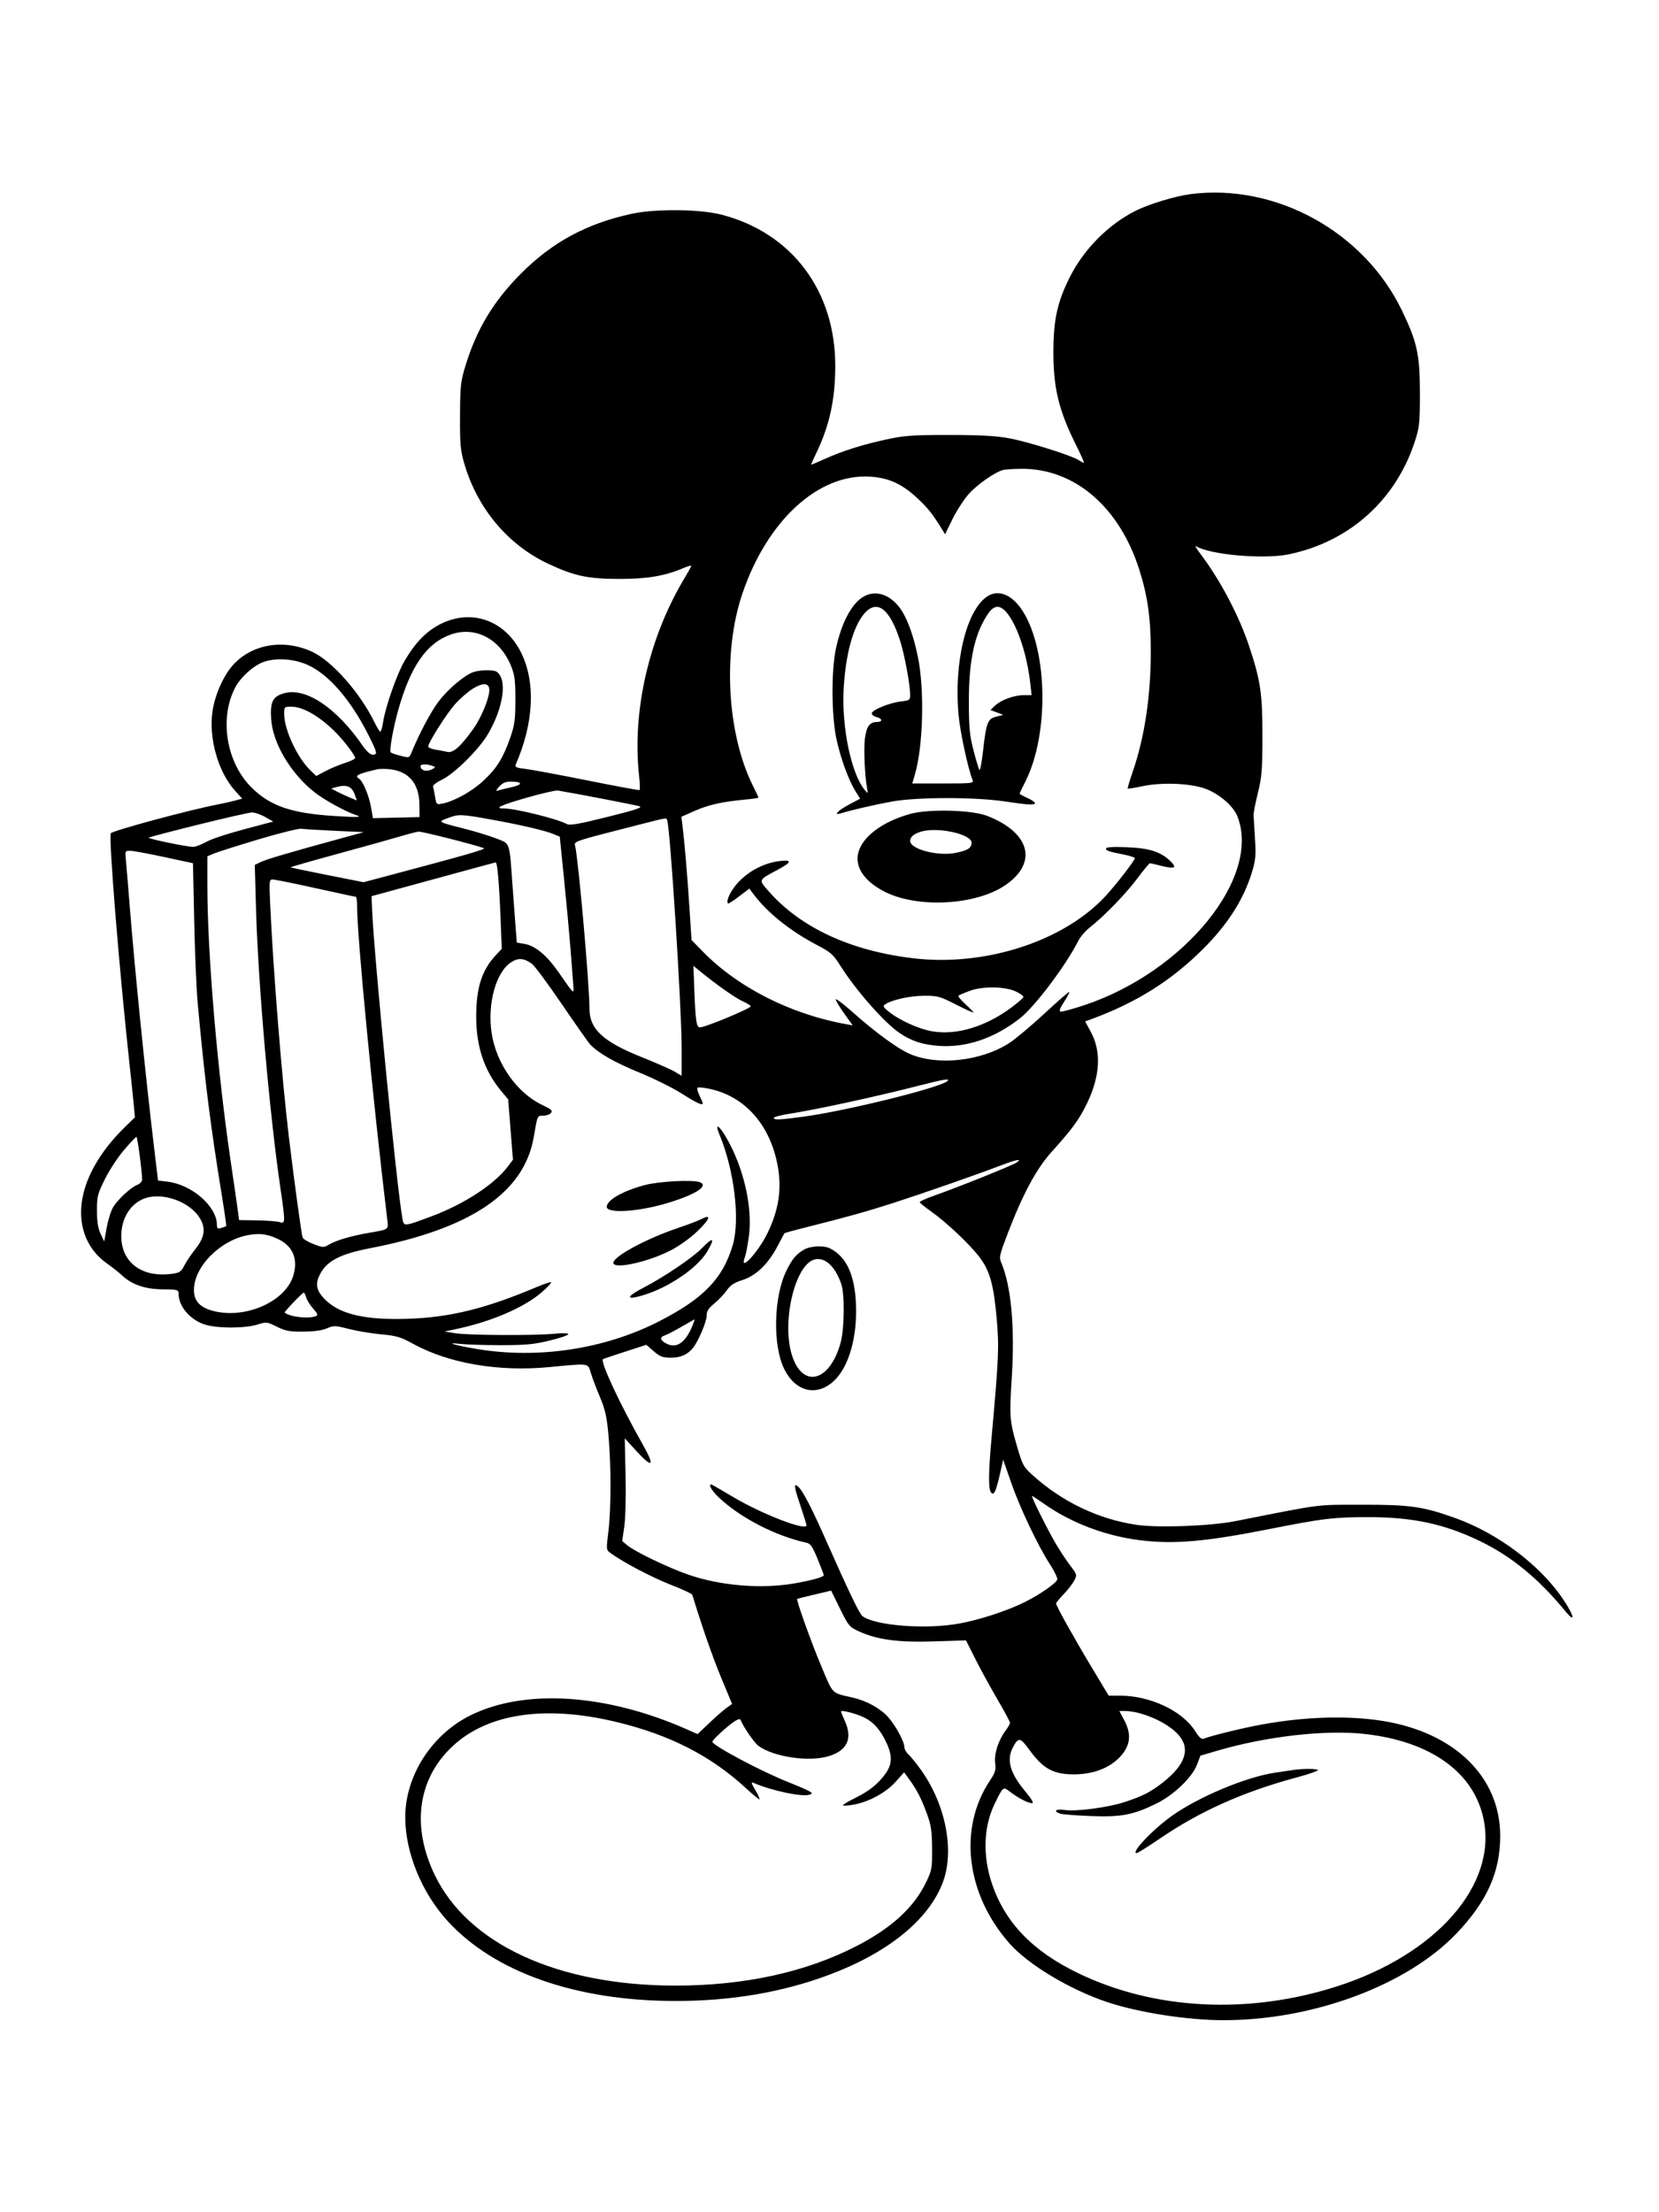 <svg xmlns="http://www.w3.org/2000/svg" width="864" height="1152" viewBox="0 0 864 1152" version="1.1">
	<path d="M 620 101.090 C 612.195 102.095, 598.392 106.274, 591.500 109.720 C 577.336 116.800, 564.468 129.747, 557.191 144.239 C 550.784 156.999, 548.739 165.998, 548.609 182 C 548.449 201.790, 551.259 213.531, 560.637 232.250 C 563.048 237.062, 564.775 241, 564.475 241 C 564.175 241, 562.933 240.357, 561.715 239.572 C 557.950 237.144, 535.561 230.104, 525.785 228.274 C 518.779 226.963, 511.100 226.532, 494.500 226.518 C 475.273 226.502, 471.155 226.789, 461.830 228.797 C 449.317 231.490, 438.961 234.755, 429.568 238.970 C 425.853 240.636, 422.669 242, 422.493 242 C 422.316 242, 423.470 239.320, 425.057 236.044 C 432.011 221.688, 435 207.980, 435 190.445 C 435 151.404, 412.379 121.310, 375.903 111.822 C 364.554 108.870, 341.543 108.629, 329 111.331 C 305.652 116.360, 287.686 126.047, 271.411 142.379 C 256.978 156.863, 248.206 171.427, 242.368 190.600 C 239.897 198.715, 239.651 201, 239.579 216.500 C 239.510 231.330, 239.788 234.494, 241.758 241.291 C 248.534 264.670, 264.469 283.716, 285.500 293.574 C 299.112 299.955, 306.072 301.440, 322.500 301.472 C 337.002 301.501, 346.152 299.962, 355.750 295.879 C 358.087 294.885, 360 294.334, 360 294.655 C 360 294.976, 358.474 297.772, 356.609 300.869 C 337.920 331.898, 329.088 370.367, 332.859 404.310 C 333.276 408.055, 333.365 411.261, 333.058 411.434 C 332.751 411.606, 320.575 409.351, 306 406.421 C 291.425 403.492, 276.888 400.788, 273.695 400.412 C 268.861 399.843, 268.008 399.459, 268.594 398.115 C 278.046 376.437, 279.045 355.114, 271.328 339.714 C 263.005 323.103, 245.747 316.927, 229.714 324.820 C 222.236 328.501, 216.477 334.350, 210.727 344.101 C 206.743 350.857, 200.653 368.256, 199.474 376.250 C 199.088 378.863, 198.464 381, 198.086 381 C 197.708 381, 196.383 378.910, 195.142 376.355 C 187.553 360.735, 172.878 344.123, 162.453 339.350 C 147.702 332.597, 131.203 335.392, 121.335 346.315 C 116.442 351.730, 112.026 361.615, 110.715 370.086 C 108.532 384.192, 113.523 401.932, 122.459 411.823 L 126.131 415.888 122.225 416.940 C 120.076 417.518, 116.042 418.423, 113.261 418.950 C 99.216 421.614, 59.391 432.329, 57.752 433.886 C 56.440 435.132, 61.995 503.937, 67.491 554.500 C 68.328 562.200, 69.296 571.498, 69.642 575.161 L 70.271 581.823 64.811 587.161 C 53.660 598.065, 46.074 610.310, 43.387 621.741 C 39.862 636.735, 44.454 650.086, 55.884 658.082 C 58.423 659.859, 61.850 662.569, 63.500 664.105 C 68.766 669.008, 75.513 671.330, 84.749 671.420 C 92.539 671.496, 92.998 671.622, 92.999 673.685 C 93.002 680.168, 98.820 687.097, 106.424 689.677 C 112.740 691.818, 127.510 691.844, 134.181 689.725 C 138.703 688.288, 139.042 688.327, 144.181 690.869 C 148.712 693.110, 150.759 693.491, 158 693.439 C 163.572 693.398, 167.797 692.811, 170.265 691.733 C 173.809 690.186, 174.479 690.204, 181.697 692.050 C 185.914 693.129, 193.491 694.391, 198.535 694.854 C 206.537 695.590, 208.648 696.216, 215.103 699.766 C 233.696 709.994, 259.646 714.431, 286.086 711.905 C 307.145 709.892, 306.178 709.765, 307.628 714.733 C 308.307 717.061, 310.428 722.686, 312.340 727.233 C 315.234 734.113, 316 737.540, 316.909 747.657 C 318.331 763.506, 318.299 785.687, 316.835 797.599 C 315.678 807.009, 315.687 807.093, 318.010 808.790 C 324.517 813.544, 339.697 821.521, 349.375 825.274 C 355.357 827.592, 360.388 829.942, 360.556 830.495 C 365.558 846.943, 371.192 863.115, 375.647 873.808 L 381.277 887.323 378.388 889.379 C 376.800 890.510, 372.756 894.042, 369.402 897.230 L 363.305 903.025 357.672 900.534 C 315.783 882.008, 273.369 879.256, 245.073 893.226 C 224.769 903.250, 210.976 924.849, 211.052 946.500 C 211.116 964.764, 219.591 985.500, 233.024 1000.259 C 257.380 1027.020, 300.033 1042, 351.872 1042 C 380.863 1042, 407.407 1037.483, 431.676 1028.419 C 462.586 1016.875, 483.739 999.677, 491.046 980.149 C 497.208 963.679, 492.527 939.678, 479.638 921.654 C 477.217 918.269, 474.284 914.643, 473.119 913.595 C 471.953 912.547, 471 910.845, 471 909.812 C 471 906.971, 466.360 898.405, 462.519 894.152 C 458.322 889.507, 451.278 885.642, 444 883.990 C 432.900 881.471, 434.016 882.579, 427.838 867.928 C 422.427 855.098, 414.518 833.017, 415.184 832.602 C 415.358 832.493, 419.401 831.483, 424.169 830.357 L 432.839 828.308 437.491 837.742 C 441.926 846.736, 442.384 847.285, 447.321 849.525 C 456.988 853.911, 467.621 855.336, 486.285 854.749 L 503.092 854.220 507.932 863.860 C 510.593 869.162, 515.748 878.588, 519.386 884.808 C 523.023 891.027, 526 896.569, 526 897.124 C 526 897.679, 524.935 899.566, 523.634 901.317 C 519.900 906.340, 517.656 913.397, 518.290 918.124 C 518.765 921.668, 518.356 923.001, 515.451 927.382 C 498.923 952.304, 503.167 986.669, 525.929 1012.236 C 535.617 1023.118, 557.121 1036.016, 576.376 1042.494 C 592.767 1048.008, 618.343 1052, 637.283 1052 C 683.881 1052, 732.760 1033.814, 758.459 1006.915 C 774.429 990.200, 781.309 974.863, 781.300 956 C 781.286 925.330, 757.521 902.125, 720 896.146 C 701.983 893.275, 679.805 893.927, 657.355 897.989 C 647.289 899.810, 630.589 903.889, 626.921 905.423 C 625.781 905.899, 624.531 904.795, 622.421 901.449 C 615.760 890.881, 598.986 883, 583.156 883 L 577.411 883 568.246 867.750 C 558.977 852.325, 550 836.207, 550 834.989 C 550 834.624, 551.796 832.437, 553.991 830.130 C 556.187 827.822, 558.667 824.610, 559.504 822.992 C 560.975 820.148, 560.908 819.897, 557.509 815.444 C 555.575 812.910, 552.210 807.836, 550.031 804.168 C 545.761 796.980, 536.798 779, 537.485 779 C 537.716 779, 540.779 781.010, 544.293 783.466 C 558.015 793.058, 575.516 799.706, 593 801.968 C 611.155 804.317, 627.480 802.921, 662 796.069 C 688.618 790.785, 694.570 790.067, 712 790.035 C 735.463 789.991, 751.925 793.469, 770.500 802.390 C 786.979 810.306, 801.180 821.934, 815.211 839 C 820.688 845.662, 819.942 841.574, 814.086 832.834 C 802.251 815.169, 780.189 798.521, 758.111 790.595 C 741.133 784.500, 734.480 783.540, 709.500 783.580 C 684.546 783.619, 689.818 782.939, 643.500 792.100 C 630.462 794.679, 603.296 795.712, 591.993 794.059 C 572.137 791.156, 553.205 782.118, 537.772 768.175 C 532.953 763.821, 532.512 762.990, 529.492 752.569 C 525.805 739.847, 525.646 737.596, 526.961 716.722 C 528.560 691.332, 526.603 669.868, 521.598 657.889 C 520.227 654.607, 520.366 653.942, 524.940 641.982 C 532.607 621.934, 539.786 608.591, 547.530 600 C 558.577 587.744, 562.092 582.929, 566.145 574.500 C 573 560.241, 573.654 547.622, 568.070 537.312 L 565.137 531.898 567.819 530.919 C 591.546 522.258, 609.773 510.876, 626.386 494.346 C 639.387 481.411, 647.703 468.374, 652.020 454.160 C 653.932 447.866, 654.143 445.522, 653.591 436.695 C 653.241 431.088, 652.905 425.600, 652.844 424.500 C 652.784 423.400, 653.792 418.225, 655.084 413 C 657.147 404.659, 657.438 401.060, 657.467 383.500 C 657.504 361.257, 656.482 354.322, 650.543 336.500 C 645.205 320.482, 635.483 302.042, 625.257 288.538 C 623.191 285.809, 622.113 283.955, 622.863 284.417 C 630.131 288.900, 658.174 291.363, 671.196 288.663 C 703.030 282.061, 727.338 260.067, 737.135 229 C 739.240 222.326, 739.498 219.628, 739.480 204.500 C 739.456 184.568, 738.019 178.033, 730.021 161.500 C 710.228 120.582, 664.335 95.383, 620 101.090 M 522.500 244.719 C 518.294 245.744, 508.871 252.323, 504.474 257.304 C 501.951 260.162, 498.153 266.035, 496.035 270.355 L 492.183 278.210 490.432 275.355 C 485.625 267.522, 483.165 264.442, 477.598 259.288 C 469.577 251.862, 462.691 248.767, 452.935 248.202 C 426.139 246.651, 399.585 271.028, 386.649 309.054 C 376.272 339.555, 378.607 382.154, 392.140 409.221 C 393.713 412.368, 395 415.123, 395 415.342 C 395 415.562, 391.738 416.044, 387.750 416.413 C 376.032 417.499, 368.941 419.105, 361.679 422.315 L 354.858 425.331 355.429 429.916 C 356.500 438.523, 357.940 455.483, 359.044 472.500 L 360.147 489.500 365.824 495.327 C 384.172 514.161, 411.708 528.136, 440.788 533.373 L 444.076 533.965 439.417 527.437 C 436.855 523.846, 435.009 520.657, 435.315 520.351 C 435.621 520.045, 439.687 523.189, 444.350 527.338 C 455.963 537.670, 467.596 546.150, 473.846 548.838 C 488.402 555.100, 511.041 552.601, 525.690 543.115 C 528.886 541.046, 537.123 534.134, 543.995 527.755 C 550.867 521.376, 556.667 516.333, 556.882 516.549 C 557.098 516.765, 555.871 519.092, 554.156 521.721 C 551.954 525.095, 551.429 526.587, 552.370 526.795 C 553.103 526.957, 558.607 525.460, 564.601 523.470 C 616.999 506.066, 657.040 456.632, 644.376 424.981 C 642.284 419.753, 635.239 413.628, 628.147 410.872 C 620.532 407.911, 605.319 407.234, 595.068 409.399 C 590.980 410.262, 587.491 410.825, 587.316 410.649 C 587.140 410.474, 588.303 406.543, 589.901 401.915 C 596.135 383.849, 599.355 362.357, 599.327 339 C 599.306 321.930, 597.696 310.483, 593.402 296.864 C 582.991 263.843, 559.378 243.728, 531.500 244.131 C 527.650 244.186, 523.600 244.451, 522.500 244.719 M 449.389 310.905 C 443.443 314.530, 438.243 324.415, 435.397 337.500 C 432.817 349.364, 433.013 373.500, 435.789 385.681 C 438.101 395.826, 442.073 406.520, 445.640 412.201 L 447.963 415.902 441.982 419.090 C 436.400 422.066, 433.801 424.826, 437.750 423.585 C 442.970 421.945, 455.720 418.998, 464.500 417.401 C 477.615 415.017, 507.690 414.995, 523.424 417.359 C 535.746 419.210, 539 419.376, 539 418.152 C 539 417.685, 537.200 416.492, 535 415.500 C 532.800 414.508, 531 413.527, 531 413.320 C 531 413.112, 532.361 410.246, 534.025 406.951 C 546.365 382.505, 545.707 338.921, 532.685 318.294 C 527.213 309.624, 519.864 306.644, 513.973 310.704 C 503.220 318.115, 496.789 344.761, 499.178 372 C 499.955 380.855, 504.071 400.049, 506.522 406.250 C 507.164 407.873, 506.046 408, 491.161 408 L 475.108 408 476.494 403.250 C 480.794 388.522, 481.540 359.096, 478.045 342.117 C 475.625 330.357, 472.257 321.336, 468.399 316.278 C 463.018 309.223, 455.590 307.124, 449.389 310.905 M 450.206 319.418 C 444.331 326.109, 440.324 340.748, 439.372 359 C 438.322 379.106, 443.380 403.067, 450.454 411.500 C 452.085 413.445, 452.116 413.417, 451.569 410.500 C 450.375 404.126, 449.758 390.088, 450.435 384.672 C 451.220 378.395, 452.914 376, 456.571 376 C 459.750 376, 459.701 374.214, 456.500 373.411 C 455.125 373.066, 454 372.212, 454 371.515 C 454 369.760, 463.089 366.014, 469.062 365.306 C 473.797 364.746, 474 364.593, 473.997 361.611 C 473.992 356.632, 471.104 341.064, 468.885 334.050 C 463.507 317.053, 456.857 311.843, 450.206 319.418 M 515.036 318.950 C 507.715 329.231, 504.528 343.411, 504.574 365.500 C 504.602 378.954, 504.979 382.932, 506.941 390.500 C 508.225 395.450, 509.596 400.111, 509.988 400.859 C 510.380 401.606, 511.227 397.543, 511.870 391.830 C 513.629 376.202, 514.304 374.380, 518.771 373.221 L 522.500 372.253 519.154 370.995 L 515.808 369.737 518.154 367.509 C 521.316 364.505, 528.136 362, 533.149 362 L 537.258 362 536.554 355.750 C 534.253 335.338, 525.955 316, 519.495 316 C 518.024 316, 516.345 317.111, 515.036 318.950 M 234.698 330.444 C 222.224 334.893, 213.903 346.813, 207.490 369.417 C 204.795 378.917, 202.647 390.980, 203.499 391.832 C 203.828 392.161, 206.137 392.948, 208.631 393.581 C 213.046 394.703, 213.192 394.664, 214.214 392.116 C 217.953 382.789, 224.390 370.610, 228.342 365.384 C 233.172 358.998, 241.504 351.899, 246.318 350.069 C 249.522 348.851, 256.955 348.667, 258.600 349.765 C 264.364 353.614, 262.256 368.569, 253.989 382.490 C 249.312 390.364, 236.667 402.872, 230.221 406 C 226.983 407.571, 225.243 408.997, 225.537 409.837 C 225.794 410.573, 226.289 412.958, 226.638 415.137 C 227.248 418.953, 227.387 419.076, 230.386 418.467 C 236.724 417.180, 245.796 412.123, 251.785 406.540 C 258.759 400.037, 262.014 394.795, 265.777 384 C 268.027 377.544, 268.394 374.830, 268.410 364.500 C 268.426 354.453, 268.072 351.605, 266.235 347 C 260.530 332.701, 247.519 325.871, 234.698 330.444 M 137.670 344.563 C 132.373 346.257, 125.328 352.532, 122.426 358.142 C 114.145 374.148, 117.860 396.955, 130.866 409.961 C 140.523 419.618, 151.435 423.439, 173.456 424.873 C 186.392 425.716, 189.042 425.618, 185.393 424.432 C 179.958 422.665, 168.818 416.537, 163.758 412.530 C 151.291 402.659, 142.017 386.949, 141.207 374.330 C 140.634 365.388, 142.078 362.595, 148.118 360.968 C 159.420 357.925, 175.331 368.633, 188.977 388.466 C 190.879 391.231, 192.858 393, 194.048 393 C 196.759 393, 196.564 392.077, 191.884 382.770 C 182.716 364.534, 171.310 351.320, 160.444 346.346 C 153.386 343.115, 144.400 342.411, 137.670 344.563 M 246 358.786 C 243.525 360.357, 239.475 363.909, 237 366.678 C 232.643 371.552, 223 386.758, 223 388.754 C 223 389.294, 224.688 390.012, 226.750 390.348 C 228.813 390.685, 231.625 391.224, 233 391.545 C 235.998 392.247, 239.950 388.732, 246.520 379.521 C 250.984 373.261, 255.328 362.303, 254.803 358.624 C 254.354 355.480, 251.113 355.539, 246 358.786 M 148 371.845 C 148 379.922, 154.752 394.460, 161.575 401.072 L 164.701 404.103 169.480 401.562 C 172.109 400.164, 176.676 398.259, 179.630 397.328 C 182.583 396.397, 185 395.196, 185 394.660 C 185 394.123, 183.133 391.264, 180.850 388.306 C 171.736 376.492, 159.589 368, 151.804 368 C 148.058 368, 148 368.059, 148 371.845 M 219 398.878 C 219 401.075, 221.773 402.061, 224.483 400.826 C 226.891 399.729, 226.986 399.513, 225.345 398.867 C 222.722 397.834, 219 397.841, 219 398.878 M 196.500 400.598 C 186.252 402.990, 184.449 403.923, 187.014 405.509 C 188.970 406.718, 192.141 414.234, 193.178 420.119 L 194.224 426.060 206.362 425.780 L 218.500 425.500 218.424 418.812 C 218.300 407.975, 212.773 401.528, 202.767 400.549 C 200.420 400.319, 197.600 400.342, 196.500 400.598 M 259.924 409.660 C 258.519 411.202, 258.131 412.096, 259 411.788 C 259.825 411.495, 263.105 410.672, 266.288 409.960 C 272.492 408.572, 272.303 407.043, 265.924 407.015 C 263.315 407.004, 261.694 407.719, 259.924 409.660 M 175 409.917 L 172.500 410.636 175.500 412.207 C 177.150 413.071, 180.151 414.465, 182.168 415.304 L 185.837 416.830 184.813 413.894 C 183.271 409.471, 180.485 408.342, 175 409.917 M 274.253 415.415 C 260.707 419.299, 257.094 421, 262.390 421 C 268.417 421, 290.048 426.350, 295.226 429.121 C 296.774 429.949, 301.447 429.129, 316.332 425.417 C 331.393 421.661, 334.924 420.479, 332.975 419.847 C 331.016 419.211, 299.664 413.168, 290.500 411.659 C 289.400 411.478, 282.089 413.168, 274.253 415.415 M 474 423.842 C 459.555 427.908, 449.269 435.573, 447.012 443.955 C 445 451.427, 450.138 459.008, 460.893 464.436 C 478.073 473.108, 508.399 471.390, 523.673 460.881 C 540.624 449.218, 536.467 433.565, 514.105 424.851 C 506.119 421.739, 483.493 421.170, 474 423.842 M 103.236 429.431 C 89.341 432.876, 77.744 435.923, 77.464 436.202 C 76.895 436.772, 97.310 441.002, 100.624 441.001 C 101.792 441, 104.717 439.904, 107.124 438.565 C 110.897 436.466, 120.001 433.632, 137.907 428.983 L 142.314 427.838 138.055 425.419 C 135.712 424.089, 132.604 423.038, 131.148 423.084 C 129.692 423.130, 117.131 425.986, 103.236 429.431 M 233.500 425.912 C 227.777 428.039, 227.548 427.886, 242 431.581 C 247.775 433.058, 255.266 435.360, 258.646 436.698 C 265.802 439.529, 265.252 437.861, 266.982 462 C 267.553 469.975, 268.276 479.729, 268.589 483.675 L 269.157 490.851 273.126 491.521 C 278.711 492.465, 284.640 497.358, 290.722 506.043 C 299.671 518.820, 298.988 518.339, 298.459 511.500 C 298.204 508.200, 297.558 499.875, 297.025 493 C 296.491 486.125, 295.036 470.420, 293.791 458.100 L 291.527 435.700 288.234 434.324 C 284.010 432.559, 271.595 429.644, 257 426.990 C 240.123 423.921, 238.998 423.869, 233.500 425.912 M 332.500 429.538 C 298.614 438.187, 298.983 438.066, 299.508 440.376 C 301.294 448.242, 307 512.892, 307 525.271 C 307 535.934, 314.053 542.453, 334.374 550.575 C 341.735 553.517, 349.387 556.886, 351.379 558.061 L 355 560.198 355 545.679 C 355 525.033, 349.098 431.999, 347.487 427.250 C 346.969 425.723, 348.158 425.542, 332.500 429.538 M 134.752 437.067 C 123.890 440.315, 113.428 443.630, 111.502 444.435 L 108 445.898 108.001 461.199 C 108.002 497.027, 113.293 558.893, 120.470 607 C 121.824 616.075, 123.285 626.166, 123.716 629.425 L 124.500 635.350 134 635.498 C 139.225 635.579, 144.512 636.003, 145.750 636.439 C 148.620 637.452, 148.637 636.464, 146.053 618.805 C 140.305 579.525, 134.438 512.429, 133.340 473.437 L 132.691 450.375 136.095 448.778 C 139.216 447.316, 151.318 443.768, 178.999 436.201 L 189.497 433.331 174.499 432.646 C 166.249 432.270, 158.375 431.782, 157 431.562 C 155.625 431.343, 145.613 433.820, 134.752 437.067 M 480.256 432.916 C 476.240 433.942, 474 435.730, 474 437.907 C 474 442.214, 488.384 446.002, 497.661 444.139 C 504.033 442.860, 506 441.605, 506 438.821 C 506 434.485, 489.197 430.631, 480.256 432.916 M 208.500 435.523 C 204.100 436.836, 189.377 440.945, 175.782 444.654 C 162.188 448.363, 151.184 451.518, 151.331 451.664 C 151.477 451.810, 160.091 453.612, 170.474 455.668 L 189.350 459.406 203.425 455.667 C 242.725 445.226, 253.370 442.159, 252 441.671 C 246.335 439.653, 219.981 432.981, 218.023 433.068 C 217.185 433.105, 212.900 434.210, 208.500 435.523 M 576 441.822 C 576 443.003, 577.140 443.394, 585.250 445.002 C 588.413 445.629, 591 446.493, 591 446.922 C 591 448.028, 582.188 459.497, 576.393 465.934 C 554.879 489.826, 513.658 503.425, 476 499.054 C 443.160 495.243, 416.955 483.132, 400.267 464.056 C 394.936 457.961, 394.726 458.436, 405.250 452.800 C 412.496 448.920, 412.655 447.527, 405.750 448.427 C 398.201 449.411, 390.759 453.145, 385.129 458.775 C 380.920 462.985, 377.801 469.135, 379.178 470.512 C 379.381 470.714, 381.952 469.046, 384.892 466.804 L 390.237 462.728 392.799 466.114 C 399.846 475.425, 411.677 484.871, 425.141 491.937 C 432.814 495.963, 433.859 496.891, 437.879 503.237 C 445.927 515.940, 460.622 532.597, 468.500 537.943 C 474.617 542.094, 480.498 544.027, 488.872 544.638 C 503.193 545.684, 517.956 540.667, 531.222 530.245 C 539.032 524.109, 555.113 502.744, 561.643 489.827 C 562.664 487.808, 565.300 484.746, 567.500 483.023 C 574.956 477.186, 586.261 465.534, 592.264 457.500 C 595.552 453.100, 598.525 449.508, 598.871 449.518 C 599.217 449.528, 601.850 450.132, 604.721 450.861 C 611.753 452.645, 613.119 452.028, 609.702 448.611 C 604.693 443.602, 598.611 441.634, 586.750 441.186 C 579.693 440.919, 576 441.137, 576 441.822 M 65.557 447.750 C 65.811 450.363, 66.716 461.275, 67.568 472 C 70.144 504.419, 75.665 559.174, 80.136 596.628 L 82.299 614.757 87.149 615.331 C 99.896 616.841, 112.886 628.150, 112.978 637.817 C 112.996 639.756, 113.368 640.022, 115.250 639.443 C 116.487 639.063, 117.633 638.637, 117.796 638.497 C 117.958 638.357, 116.965 631.325, 115.588 622.871 C 109.541 585.748, 106.649 562.714, 102.925 522 C 102.296 515.125, 101.493 496.003, 101.141 479.507 L 100.500 449.514 85.500 446.287 C 77.250 444.512, 69.284 443.046, 67.797 443.030 C 65.171 443.001, 65.107 443.135, 65.557 447.750 M 230.500 456.579 C 215.650 460.644, 201.250 464.575, 198.500 465.315 L 193.500 466.661 193.754 473.080 C 194.699 497.028, 206.680 619.101, 209.628 634.827 C 210.366 638.762, 210.366 638.762, 224.976 633.294 C 241.663 627.048, 257.328 616.839, 264.319 607.655 L 267.139 603.951 265.896 588.226 L 264.653 572.500 260.914 568 C 252.214 557.529, 248 544.966, 248 529.500 C 248 514.290, 250.906 505.216, 258.316 497.289 L 261.317 494.078 260.672 477.789 C 259.946 459.443, 259.008 448.954, 258.108 449.094 C 257.773 449.146, 245.350 452.515, 230.500 456.579 M 140.634 469.250 C 142.167 504.058, 146.839 562.378, 150.532 592.790 C 153.428 616.647, 157.027 642.906, 157.607 644.419 C 157.926 645.250, 160.508 646.803, 163.344 647.871 C 168.325 649.746, 168.602 649.751, 171.500 648.018 C 175.057 645.892, 183.005 643.565, 192 642.016 C 202.693 640.174, 202.331 640.431, 201.694 635.142 C 194.189 572.869, 186 487.963, 186 472.428 C 186 469.443, 185.699 467, 185.330 467 C 184.962 467, 175.515 464.975, 164.338 462.500 C 153.160 460.025, 143.143 458, 142.077 458 C 140.245 458, 140.166 458.616, 140.634 469.250 M 265.993 501.226 C 258.224 506.461, 253.786 522.737, 256.020 537.802 C 258.388 553.770, 269.199 569.164, 282.444 575.430 C 287.164 577.663, 287.936 578.372, 286.948 579.563 C 286.292 580.353, 284.469 581, 282.897 581 C 279.770 581, 279.983 580.516, 277.941 592.274 C 272.938 621.080, 245.198 639.876, 192.751 649.997 C 177.382 652.963, 170.400 656.539, 166.799 663.286 C 164.209 668.140, 164.576 671.448, 168.160 675.529 C 175.644 684.053, 188.845 687.451, 211.827 686.771 C 234.051 686.113, 252.830 681.520, 279.500 670.220 C 283.350 668.589, 286.725 667.469, 287 667.732 C 287.275 667.995, 285.250 670.200, 282.500 672.631 C 273.328 680.741, 256.035 688.230, 237.500 692.117 L 231.500 693.376 237 694.258 C 243.842 695.356, 277.814 695.560, 288.250 694.567 C 292.950 694.120, 296 694.200, 296 694.771 C 296 695.288, 291.613 696.783, 286.250 698.092 C 278.138 700.073, 273.896 700.475, 261 700.486 C 252.475 700.494, 242.800 700.193, 239.500 699.817 C 231.386 698.893, 236.675 700.517, 248 702.427 C 280.203 707.857, 315.031 702.576, 343.505 687.947 C 366.422 676.173, 376.458 665.767, 381.590 648.457 C 385.526 635.182, 382.413 609.285, 374.647 590.697 C 372.079 584.552, 374.416 585.725, 378.342 592.552 C 387.361 608.233, 392.024 628.701, 390.016 643.801 C 389.409 648.366, 388.469 653.266, 387.928 654.689 C 384.727 663.109, 394.933 652.104, 399.876 641.805 C 406.295 628.432, 407.563 616.433, 404.022 602.585 C 399.155 583.558, 386.480 570.525, 369.390 566.977 C 366.338 566.344, 363.571 566.095, 363.241 566.425 C 362.912 566.755, 363.397 568.610, 364.321 570.546 C 365.244 572.483, 366 574.278, 366 574.534 C 366 575.885, 362.907 574.458, 355.086 569.500 C 350.314 566.475, 340.394 561.549, 333.043 558.554 C 320.293 553.361, 311.436 548.303, 307.369 543.894 C 306.341 542.780, 299.650 533.273, 292.500 522.768 C 285.350 512.263, 278.375 502.863, 277 501.879 C 272.746 498.835, 269.800 498.660, 265.993 501.226 M 361.612 515.725 C 362.231 531.829, 362.710 535, 364.525 535 C 367.282 535, 391 525.138, 391 523.991 C 391 523.613, 389.092 522.448, 386.760 521.402 C 382.961 519.698, 373.055 512.706, 364.310 505.557 L 361.120 502.949 361.612 515.725 M 505.108 515.962 C 502.142 517.056, 499.462 518.205, 499.152 518.515 C 498.841 518.825, 500.480 520.809, 502.794 522.924 C 505.107 525.039, 507 526.992, 507 527.264 C 507 527.537, 502.909 525.676, 497.908 523.130 C 489.407 518.801, 488.318 518.502, 481.158 518.530 C 473.919 518.559, 464.394 520.678, 461 523.015 C 459.735 523.885, 459.971 524.435, 462.500 526.522 C 468.176 531.205, 478.464 535.893, 485.680 537.084 C 498.307 539.170, 513.290 534.631, 526.750 524.642 C 530.188 522.091, 533 519.604, 533 519.116 C 533 518.628, 531.313 517.405, 529.250 516.400 C 523.644 513.667, 511.906 513.454, 505.108 515.962 M 479.500 565.109 C 456.741 570.962, 425.674 577.718, 410.750 580.059 C 406.488 580.727, 403 581.663, 403 582.137 C 403 583.308, 405.675 583.204, 418.129 581.546 C 440.534 578.563, 489.910 566.354, 493.450 562.921 C 494.936 561.480, 491.534 562.014, 479.500 565.109 M 64.675 598.750 C 61.486 602.462, 56.992 609.291, 54.688 613.925 C 50.808 621.729, 50.500 622.944, 50.507 630.425 C 50.512 636.244, 51.040 639.618, 52.399 642.500 L 54.284 646.500 55.581 639.217 C 56.294 635.211, 57.815 630.417, 58.961 628.564 C 61.517 624.427, 68.246 618.237, 71.552 616.980 C 72.899 616.468, 74.003 615.251, 74.006 614.275 C 74.018 610.287, 71.598 592, 71.057 592 C 70.736 592, 67.865 595.038, 64.675 598.750 M 520.500 607.171 C 508.578 611.727, 480.318 621.574, 465 626.510 C 451.398 630.893, 441.012 633.791, 420.146 639.026 C 413.902 640.592, 408.681 642.015, 408.546 642.187 C 408.410 642.359, 406.771 645.425, 404.904 649 C 400.118 658.164, 393.679 664.368, 386.656 666.582 C 382.383 667.929, 380.418 669.219, 378.512 671.929 C 377.130 673.893, 374.200 676.988, 372 678.806 C 368.859 681.403, 368 682.799, 367.999 685.306 C 367.998 688.381, 363.497 698.852, 360.804 702.046 C 357.885 705.506, 354.461 707, 349.444 707 C 345.086 707, 343.763 706.507, 340.464 703.655 L 336.594 700.310 325.547 703.881 C 319.471 705.845, 314.299 707.589, 314.053 707.756 C 312.416 708.871, 322.678 730.898, 334.899 752.500 C 341.209 763.654, 339.892 764.862, 331.462 755.652 L 325.365 748.991 325.788 768.246 C 326.031 779.317, 325.749 790.688, 325.123 795 L 324.036 802.500 326.768 804.766 C 330.732 808.055, 348.082 816.394, 358.375 819.959 C 375.286 825.815, 396.612 827.561, 413.950 824.510 C 423.012 822.915, 429 821.217, 429 820.241 C 429 819.909, 427.555 816.103, 425.789 811.785 C 423.177 805.396, 422.106 803.829, 420.039 803.378 C 404.106 799.899, 385.933 790.580, 374.750 780.155 C 370.783 776.457, 368.692 773, 370.422 773 C 370.654 773, 375.716 775.907, 381.672 779.460 C 396.673 788.410, 420 797.441, 420 794.299 C 420 793.791, 418.650 789.381, 417 784.500 C 413.546 774.281, 413.236 772.121, 415.494 773.995 C 418.026 776.096, 422.515 784.741, 430.815 803.500 C 441.999 828.776, 447.634 840.471, 449.174 841.606 C 455.884 846.549, 481.755 848.580, 499.119 845.526 C 509.665 843.672, 524.055 839.016, 533.343 834.454 C 541.180 830.604, 549.805 824.673, 550.608 822.580 C 550.888 821.849, 549.252 818.381, 546.971 814.875 C 540.625 805.119, 531.264 785.453, 526.625 772.130 L 522.450 760.142 520.709 767.821 C 518.627 777, 517.484 779.237, 516.015 777 C 514.660 774.936, 514.802 766.348, 516.501 747.500 C 520.108 707.498, 520.369 701.424, 519.103 686.971 C 517.519 668.890, 515.469 661.588, 509.979 654.473 C 504.671 647.593, 492.701 636.321, 484.868 630.826 C 481.640 628.562, 479 626.384, 479 625.985 C 479 625.586, 482.488 624.036, 486.750 622.540 C 498.947 618.260, 527.295 606.860, 529.473 605.359 C 532.714 603.126, 529.263 603.823, 520.500 607.171 M 336.059 617.058 C 324.442 620.100, 316 624.895, 316 628.451 C 316 632.121, 332.671 631.038, 347.993 626.373 C 362.487 621.960, 369.314 617.486, 364.418 615.607 C 360.886 614.252, 343.351 615.149, 336.059 617.058 M 74.390 624.432 C 66.829 627.723, 62.391 636.348, 63.270 646.042 C 64.385 658.337, 74.970 665.336, 89.448 663.352 C 93.543 662.791, 94.332 662.270, 95.981 659.038 C 97.012 657.016, 99.689 653.043, 101.928 650.210 C 106.616 644.279, 107.256 639.572, 104.081 634.366 C 98.595 625.368, 83.694 620.382, 74.390 624.432 M 365.567 634.709 C 363.954 635.559, 358.329 637.707, 353.067 639.480 C 335.548 645.386, 317.787 655.228, 319.537 658.061 C 321.217 660.777, 337.738 656.980, 348.995 651.289 C 353.376 649.074, 359.151 644.983, 362.893 641.443 C 369.588 635.109, 370.855 631.919, 365.567 634.709 M 129.871 643.057 C 115.084 645.429, 101 659.438, 101 671.773 C 101 677.865, 104.586 681.354, 112.563 683.022 C 128.882 686.434, 148.319 677.589, 152.559 664.821 C 155.493 655.989, 152.663 648.885, 144.743 645.195 C 139.303 642.662, 135.628 642.133, 129.871 643.057 M 365.453 650.086 C 360.850 654.844, 345.663 665.106, 335.250 670.496 C 327.549 674.481, 325.814 676.632, 331.250 675.455 C 345.302 672.413, 362.774 661.181, 368.407 651.569 C 372.566 644.472, 371.434 643.904, 365.453 650.086 M 418.500 650.861 C 414.464 653.354, 412.621 655.572, 409.662 661.500 C 402.844 675.161, 402.289 700.762, 408.542 713.164 C 414.361 724.705, 425.194 727.336, 434.029 719.355 C 442.042 712.115, 446.616 696.211, 445.754 678.586 C 445.016 663.502, 440.737 654.438, 432.316 650.120 C 428.962 648.400, 421.867 648.781, 418.500 650.861 M 424.500 655.793 C 414.285 657.905, 406.976 687.740, 412.348 705.398 C 417.791 723.292, 432.114 719.829, 437.770 699.250 C 439.808 691.836, 439.990 673.965, 438.083 668.500 C 434.954 659.531, 429.789 654.699, 424.500 655.793 M 152.730 678.288 C 150.107 681.042, 148.082 683.392, 148.230 683.512 C 151.075 685.806, 160.495 686.899, 164.425 685.390 C 165.751 684.882, 165.518 684.215, 163.022 681.372 C 161.376 679.497, 159.749 676.847, 159.406 675.482 C 159.063 674.117, 158.494 673.064, 158.142 673.141 C 157.789 673.219, 155.354 675.535, 152.730 678.288 M 354.823 690.962 C 351.151 693.083, 347.188 695.123, 346.018 695.494 C 343.343 696.343, 343.864 698.118, 347.275 699.781 C 352.448 702.304, 356.937 699.183, 360.540 690.558 C 361.358 688.601, 361.908 687.023, 361.763 687.052 C 361.619 687.081, 358.495 688.840, 354.823 690.962 M 438 891.280 C 438 891.556, 438.890 893.743, 439.978 896.141 C 444.186 905.413, 441.207 911.721, 431.255 914.614 C 420.976 917.603, 402.804 914.871, 395 909.165 C 392.821 907.572, 386.733 898.698, 385.707 895.621 C 385.483 894.950, 384.276 895.244, 382.510 896.402 C 378.834 898.810, 371 906.033, 371 907.013 C 371 908.907, 396.474 922.455, 410.420 927.978 C 414.777 929.703, 419.502 931.729, 420.920 932.480 C 423.193 933.683, 423.289 933.928, 421.723 934.540 C 418.181 935.924, 402.113 932.587, 392.615 928.494 C 390.999 927.798, 391.120 928.349, 393.460 932.341 C 394.961 934.903, 395.870 937, 395.479 937 C 395.087 937, 392.068 934.501, 388.770 931.447 C 370.348 914.392, 348.923 903.411, 320.964 896.693 C 283.021 887.577, 252.549 892.471, 234.376 910.601 C 217.352 927.585, 214.464 951.652, 226.469 976.500 C 243.858 1012.494, 290.656 1033.980, 351.699 1033.995 C 387.720 1034.005, 419.766 1026.995, 446.257 1013.313 C 464.448 1003.918, 476.063 993.208, 482.388 980 C 485.314 973.888, 485.495 972.844, 485.411 962.500 C 485.335 953.091, 484.922 950.415, 482.553 944 C 479.677 936.211, 477.373 931.799, 473.268 926.222 L 470.856 922.944 466.363 927.942 C 461.242 933.637, 452.329 938.425, 444.250 939.820 C 441.363 940.319, 439 940.435, 439 940.078 C 439 939.721, 441.830 938.034, 445.288 936.329 C 452.694 932.676, 457.228 929.048, 461.149 923.636 C 464.685 918.755, 464.822 914.302, 461.645 907.500 C 458.445 900.648, 454.807 896.600, 449.685 894.192 C 445.369 892.163, 438 890.327, 438 891.280 M 585.476 895.742 C 588.947 902.264, 588.829 907.556, 585.096 912.709 C 579.929 919.842, 570.526 923.969, 559.399 923.989 C 548.566 924.008, 543.277 921.106, 536.043 911.172 C 531.254 904.595, 530.351 904.486, 527.434 910.128 C 524.106 916.564, 526.036 923.335, 533.890 932.773 C 537.364 936.947, 538.550 939, 537.487 939 C 535.458 939, 530.431 936.411, 526.170 933.172 C 522.340 930.260, 522.510 930.131, 518.006 939.347 C 512.236 951.153, 511.706 966.314, 516.559 980.771 C 523.396 1001.137, 537.682 1015.997, 561.500 1027.516 C 601.144 1046.690, 650.091 1049.202, 696.181 1034.428 C 748.086 1017.791, 779.838 981.536, 772.612 947.158 C 767.505 922.859, 745.060 906.797, 710.849 902.962 C 690.290 900.657, 659.602 904.144, 633.837 911.712 L 625.173 914.257 623.416 918.879 C 620.841 925.650, 611.248 934.806, 602 939.320 C 590.075 945.139, 583.738 946.329, 568.006 945.704 C 560.578 945.410, 553.487 944.853, 552.250 944.467 C 548.290 943.234, 549.778 941.844, 554.328 942.526 C 560.430 943.441, 576.884 941.281, 585.679 938.410 C 595.149 935.319, 599.373 933.144, 605.844 928.029 C 617.552 918.775, 620.129 910.470, 613.554 903.191 C 607.845 896.872, 594.460 891, 585.766 891 L 582.951 891 585.476 895.742 M 674 921.639 C 672.625 921.841, 668.197 922.494, 664.161 923.090 C 648.940 925.338, 624.166 935.711, 610.179 945.692 C 600.245 952.781, 588.702 965, 591.939 965 C 592.495 965, 597.798 961.688, 603.725 957.641 C 624.904 943.176, 647.329 933.134, 675.290 925.593 C 681.774 923.844, 686.762 922.095, 686.373 921.706 C 685.662 920.995, 678.646 920.957, 674 921.639" stroke="none" fill="black" fill-rule="evenodd"/>
</svg>